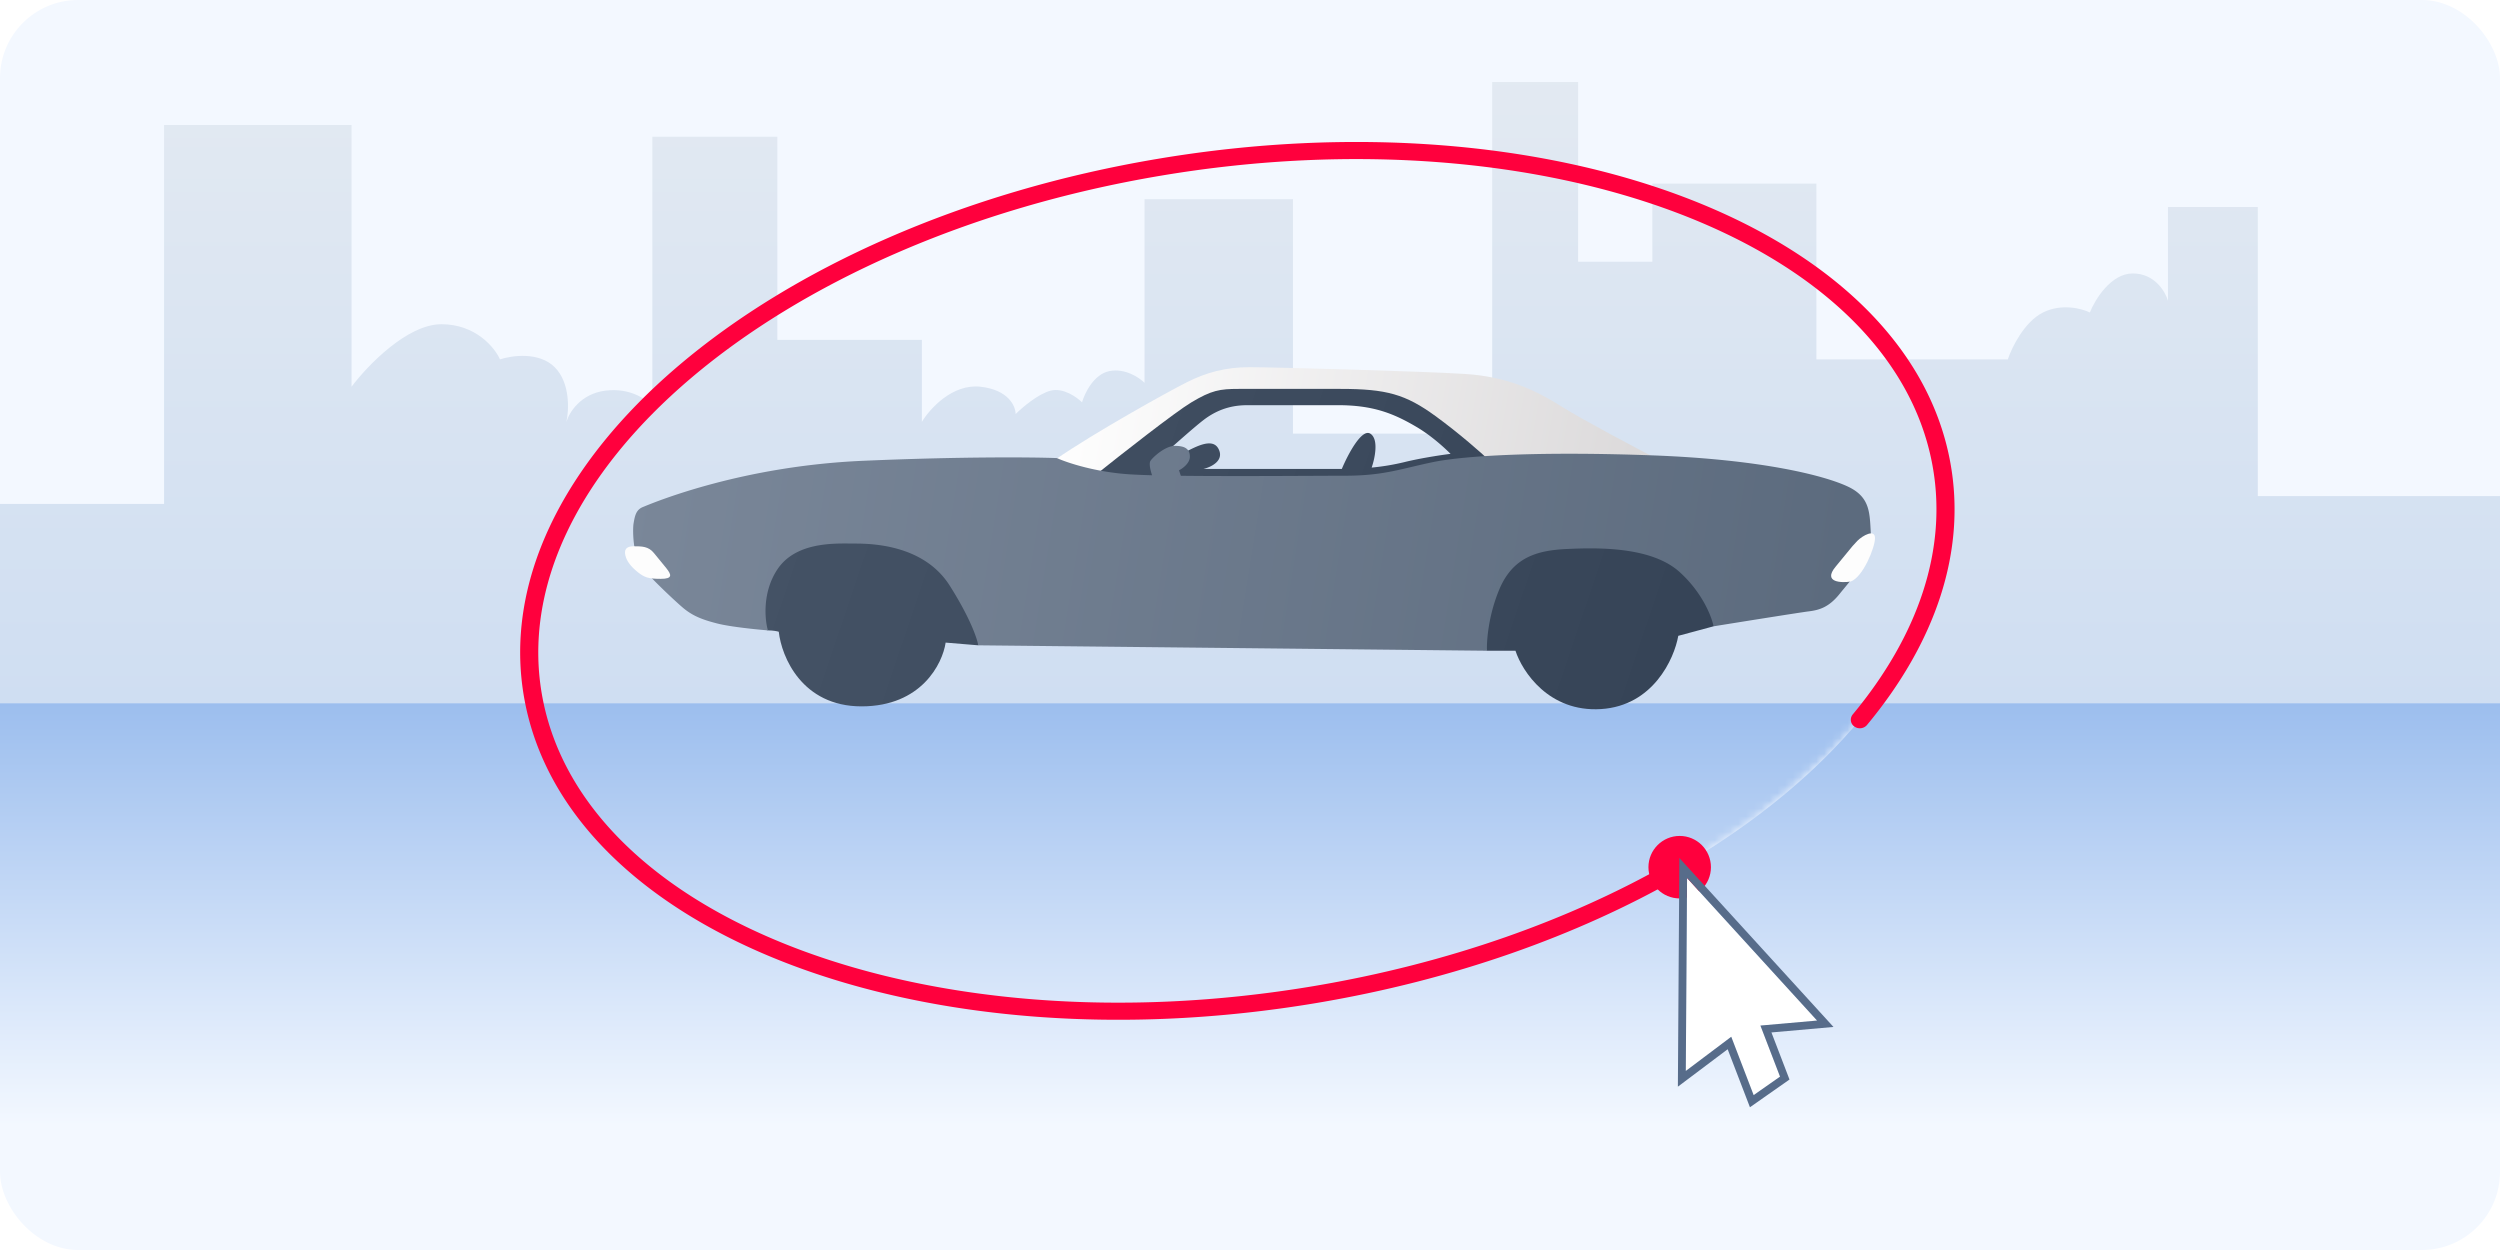 <svg width="320" height="160" fill="none" xmlns="http://www.w3.org/2000/svg"><rect width="320" height="160" rx="10" fill="#F3F8FF"/><path fill="url(#a)" d="M0 90h320v54H0z"/><path d="M0 64.5V90h320V63.5h-31v-37h-11.5v12c-.333-1.167-1.7-3.5-4.5-3.5s-4.833 3.333-5.5 5c-1-.5-3.6-1.2-6 0s-4 4.5-4.5 6h-24.5V23.5h-21v10H202v-23h-11v45h-25.5v-30h-19V49c-.667-.667-2.5-1.9-4.5-1.5-2 .4-3.167 2.833-3.5 4-.667-.667-2.4-1.9-4-1.5-1.6.4-3.667 2.167-4.5 3 0-1-.9-3.1-4.5-3.5-3.6-.4-6.5 2.833-7.5 4.5V43.5H99.5v-26h-16V52c-.667-.833-2.8-2.4-6-2-3.2.4-4.667 2.833-5 4 .333-1.5.5-5-1.5-7s-5.5-1.5-7-1c-.667-1.5-3.1-4.5-7.5-4.5s-9.5 5.333-11.5 8V16H21v48.5H0z" fill="url(#b)"/><g filter="url(#c)"><path d="M68.297 89.486C62.8 60.242 98.676 29.76 148.429 21.403c49.753-8.358 94.542 8.573 100.04 37.816 2.11 11.227-1.877 22.637-10.407 32.906-2.74 3.3-5.949 6.481-9.575 9.501-4.21 3.507-8.983 6.796-14.237 9.799-12.826 7.331-28.522 12.956-45.913 15.877-49.753 8.358-94.543-8.573-100.04-37.816z" fill="#F3F8FF"/></g><mask id="d" style="mask-type:alpha" maskUnits="userSpaceOnUse" x="67" y="19" width="183" height="111"><path d="M68.297 89.486C62.8 60.242 98.676 29.76 148.429 21.403c49.753-8.358 94.542 8.573 100.04 37.816 2.11 11.227-1.877 22.637-10.407 32.906-2.74 3.3-5.949 6.481-9.575 9.501-4.21 3.507-8.983 6.796-14.237 9.799-12.826 7.331-28.522 12.956-45.913 15.877-49.753 8.358-94.543-8.573-100.04-37.816z" fill="#F3F8FF"/></mask><g mask="url(#d)"><path fill="url(#e)" d="M0 90h320v54H0z"/><path d="M0 64.5V90h320V63.5h-31v-37h-11.5v12c-.333-1.167-1.7-3.5-4.5-3.5s-4.833 3.333-5.5 5c-1-.5-3.6-1.2-6 0s-4 4.5-4.5 6h-24.5V23.5h-21v10H202v-23h-11v45h-25.5v-30h-19V49c-.667-.667-2.5-1.9-4.5-1.5-2 .4-3.167 2.833-3.5 4-.667-.667-2.4-1.9-4-1.5-1.6.4-3.667 2.167-4.5 3 0-1-.9-3.1-4.5-3.5-3.6-.4-6.5 2.833-7.5 4.5V43.5H99.5v-26h-16V52c-.667-.833-2.8-2.4-6-2-3.2.4-4.667 2.833-5 4 .333-1.5.5-5-1.5-7s-5.5-1.5-7-1c-.667-1.5-3.1-4.5-7.5-4.5s-9.5 5.333-11.5 8V16H21v48.5H0z" fill="url(#f)"/></g><path fill-rule="evenodd" clip-rule="evenodd" d="M86.87 46.798c14.686-12.478 36.301-22.264 61.356-26.473 25.055-4.21 48.914-2.062 67.249 4.869 18.315 6.924 31.29 18.703 34.134 33.834 2.183 11.612-1.961 23.329-10.636 33.773a1.204 1.204 0 0 1-1.626.185 1.055 1.055 0 0 1-.196-1.537c8.385-10.095 12.215-21.197 10.177-32.038-2.653-14.114-14.822-25.42-32.713-32.184-17.873-6.756-41.285-8.895-65.984-4.746-24.698 4.148-45.897 13.782-60.213 25.945-14.331 12.176-21.634 26.755-18.98 40.868 2.652 14.113 14.821 25.42 32.713 32.183 17.873 6.757 41.285 8.896 65.983 4.747 17.261-2.9 32.821-8.48 45.517-15.736.547-.313 1.259-.147 1.59.371.331.517.155 1.19-.392 1.503-12.956 7.405-28.788 13.074-46.31 16.018-25.055 4.209-48.914 2.061-67.248-4.869-18.316-6.924-31.29-18.704-34.134-33.834-2.845-15.13 5.042-30.414 19.713-42.88z" fill="#FF003D"/><circle cx="215" cy="111" r="4" fill="#FF003D"/><path d="m215.782 137.082.16-24.698 16.644 18.248-7.252.641 2.509 6.535-3.376 2.367-2.867-7.468-5.818 4.375z" fill="#fff"/><path fill-rule="evenodd" clip-rule="evenodd" d="m214.959 109.822 19.727 21.628-7.943.703 2.313 6.026-5.064 3.55-2.851-7.426-6.373 4.792.191-29.273zm6.641 22.885 2.867 7.468 3.376-2.367-2.509-6.535 7.252-.641-16.644-18.248-.16 24.698 5.818-4.375z" fill="#576C8A"/><path fill-rule="evenodd" clip-rule="evenodd" d="M153.344 50.473c-2.953 1.563-10.42 7.12-13.719 9.899l5.383 1.39.504-.465c.328.038.784.078 1.406.117 2.779.173 24.139.52 29.87.173 5.731-.347 8.683-1.736 9.378-2.084.21-.105.377-.296.507-.516l5.571.17c-1.332-1.39-4.585-4.655-6.947-6.6-2.952-2.431-6.773-3.473-9.204-3.473h-14.587c-.329 0-.642-.002-.943-.003-2.87-.015-4.547-.023-7.219 1.392zm32.329 7.62c-1.02-1.015-2.622-2.424-4.37-3.452-2.952-1.737-5.557-2.779-10.072-2.779h-11.462c-1.389 0-3.473.174-5.731 1.91-1.147.884-3.572 3.029-5.766 5.01.573.021 1.213-.007 1.772-.147.392-.098.949-.389 1.571-.714 1.584-.827 3.586-1.873 4.334-.501.833 1.528-.927 2.373-1.911 2.604h17.714c.752-1.794 2.535-5.21 3.647-4.515 1.111.695.579 3.184.173 4.342a29.684 29.684 0 0 0 4.168-.695c1.647-.412 4.053-.823 5.933-1.064z" fill="url(#g)"/><path d="M98.293 80.69c.695 0 1.216.116 1.39.174.347 3.183 2.952 9.551 10.593 9.551s10.362-5.441 10.767-8.162l4.168.347c.521-.694 1.146-2.987-.521-6.599-2.084-4.515-7.12-8.162-14.24-8.51-7.12-.347-13.372 2.78-13.72 7.816-.278 4.028.927 5.267 1.563 5.383z" fill="url(#h)"/><path d="M190.333 83.295h3.647c.869 2.663 4.272 7.884 10.941 7.467 6.668-.416 9.378-6.425 9.899-9.377l4.515-1.216c.521-.637 1.25-2.431 0-4.515-1.563-2.605-4.515-6.773-15.456-6.773-10.941 0-13.025 4.515-13.893 8.683-.695 3.335-.058 5.21.347 5.731z" fill="url(#i)"/><path d="M151.954 48.91c-2.431 1.216-11.808 6.426-16.845 9.899l5.21 1.91c3.184-2.547 10.072-7.953 12.156-9.204 2.605-1.563 3.647-1.736 6.079-1.736h13.024c5.905 0 8.336.694 12.156 3.473 3.057 2.223 5.905 4.746 6.947 5.73h21.881c-3.126-1.62-10.038-5.279-12.677-6.946-3.3-2.084-6.947-3.82-12.33-4.168-5.384-.347-24.486-.868-27.612-.868-3.126 0-5.557.695-7.989 1.91z" fill="url(#j)"/><path d="m151.147 60.9-.234-.702c.463-.231 1.389-.903 1.389-1.736 0-1.042-.694-1.39-1.91-1.39s-2.778 1.39-3.126 1.91c-.223.336-.012 1.217.199 1.85a82.376 82.376 0 0 1-2.804-.113c-4.445-.278-8.104-1.505-9.377-2.084-2.953-.116-12.052-.208-24.834.348-15.373.668-26.406 5.195-27.99 5.846l-.143.058c-.868.347-1.042 1.042-1.215 2.084-.174 1.042 0 4.168.868 5.383.868 1.216 4.168 4.342 5.383 5.384 1.216 1.042 2.432 1.563 4.516 2.084 1.667.417 4.978.752 6.425.868-.405-1.39-.73-4.897 1.216-7.815 2.251-3.377 6.885-3.329 9.351-3.303.197.002.38.004.547.004 2.258 0 8.857.174 12.156 5.383 2.64 4.168 3.532 6.83 3.647 7.641l65.123.695c-.058-1.216.174-4.48 1.563-7.815 1.737-4.168 4.862-5.036 8.683-5.21 3.82-.173 10.767-.347 14.414 2.953 2.917 2.64 4.11 5.73 4.341 6.946 3.589-.579 11.045-1.771 12.157-1.91 1.389-.174 2.604-.521 3.994-2.258a48.3 48.3 0 0 1 .554-.677c1.461-1.768 3.593-4.346 3.44-6.79-.016-.249-.028-.492-.041-.73-.127-2.416-.223-4.257-2.911-5.522-2.953-1.39-10.941-3.473-25.007-3.994-14.067-.521-23.966 0-28.133.868-.998.208-1.877.416-2.705.612-2.63.623-4.753 1.125-8.583 1.125-1.015 0-2.508.007-4.291.015-4.69.022-11.388.054-16.662-.008z" fill="url(#k)"/><path d="M236.874 74.439c-1.042.173-3.647.173-1.91-1.91.638-.767 1.089-1.321 1.438-1.751.601-.74.901-1.11 1.34-1.55.695-.694 2.258-1.562 2.258-.347 0 1.216-1.563 5.037-3.126 5.558zM85.269 72.702c.694.868.868 1.39-.695 1.39s-2.084-.174-2.952-.869c-.869-.695-1.39-1.39-1.563-2.084-.174-.695 0-1.216 1.042-1.216s1.91 0 2.605.869c.555.694 1.273 1.563 1.563 1.91z" fill="#FDFDFD"/><defs><linearGradient id="a" x1="160" y1="90" x2="160" y2="144" gradientUnits="userSpaceOnUse"><stop stop-color="#9CBEEE"/><stop offset="1" stop-color="#F3F8FF"/></linearGradient><linearGradient id="b" x1="160" y1="90" x2="160" y2=".5" gradientUnits="userSpaceOnUse"><stop stop-color="#CFDEF2"/><stop offset="1" stop-color="#E5EBF2"/></linearGradient><linearGradient id="e" x1="160" y1="90" x2="160" y2="144" gradientUnits="userSpaceOnUse"><stop stop-color="#9CBEEE"/><stop offset="1" stop-color="#F3F8FF"/></linearGradient><linearGradient id="f" x1="160" y1="90" x2="160" y2=".5" gradientUnits="userSpaceOnUse"><stop stop-color="#CFDEF2"/><stop offset="1" stop-color="#E5EBF2"/></linearGradient><linearGradient id="g" x1="96.672" y1="49.084" x2="219.971" y2="90.762" gradientUnits="userSpaceOnUse"><stop stop-color="#455366"/><stop offset="1" stop-color="#354356"/></linearGradient><linearGradient id="h" x1="96.672" y1="49.084" x2="219.971" y2="90.762" gradientUnits="userSpaceOnUse"><stop stop-color="#455366"/><stop offset="1" stop-color="#354356"/></linearGradient><linearGradient id="i" x1="96.672" y1="49.084" x2="219.971" y2="90.762" gradientUnits="userSpaceOnUse"><stop stop-color="#455366"/><stop offset="1" stop-color="#354356"/></linearGradient><linearGradient id="j" x1="135.224" y1="47" x2="212.677" y2="60.893" gradientUnits="userSpaceOnUse"><stop stop-color="#fff"/><stop offset="1" stop-color="#DAD8D9"/></linearGradient><linearGradient id="k" x1="81.043" y1="58.114" x2="239.421" y2="83.469" gradientUnits="userSpaceOnUse"><stop stop-color="#7A8799"/><stop offset="1" stop-color="#5B6A7D"/></linearGradient><filter id="c" x="52.741" y="4.269" width="211.284" height="140.168" filterUnits="userSpaceOnUse" color-interpolation-filters="sRGB"><feFlood flood-opacity="0" result="BackgroundImageFix"/><feColorMatrix in="SourceAlpha" values="0 0 0 0 0 0 0 0 0 0 0 0 0 0 0 0 0 0 127 0" result="hardAlpha"/><feOffset/><feGaussianBlur stdDeviation="7.5"/><feComposite in2="hardAlpha" operator="out"/><feColorMatrix values="0 0 0 0 0 0 0 0 0 0.417 0 0 0 0 1 0 0 0 0.5 0"/><feBlend in2="BackgroundImageFix" result="effect1_dropShadow_461_412"/><feBlend in="SourceGraphic" in2="effect1_dropShadow_461_412" result="shape"/></filter></defs></svg>